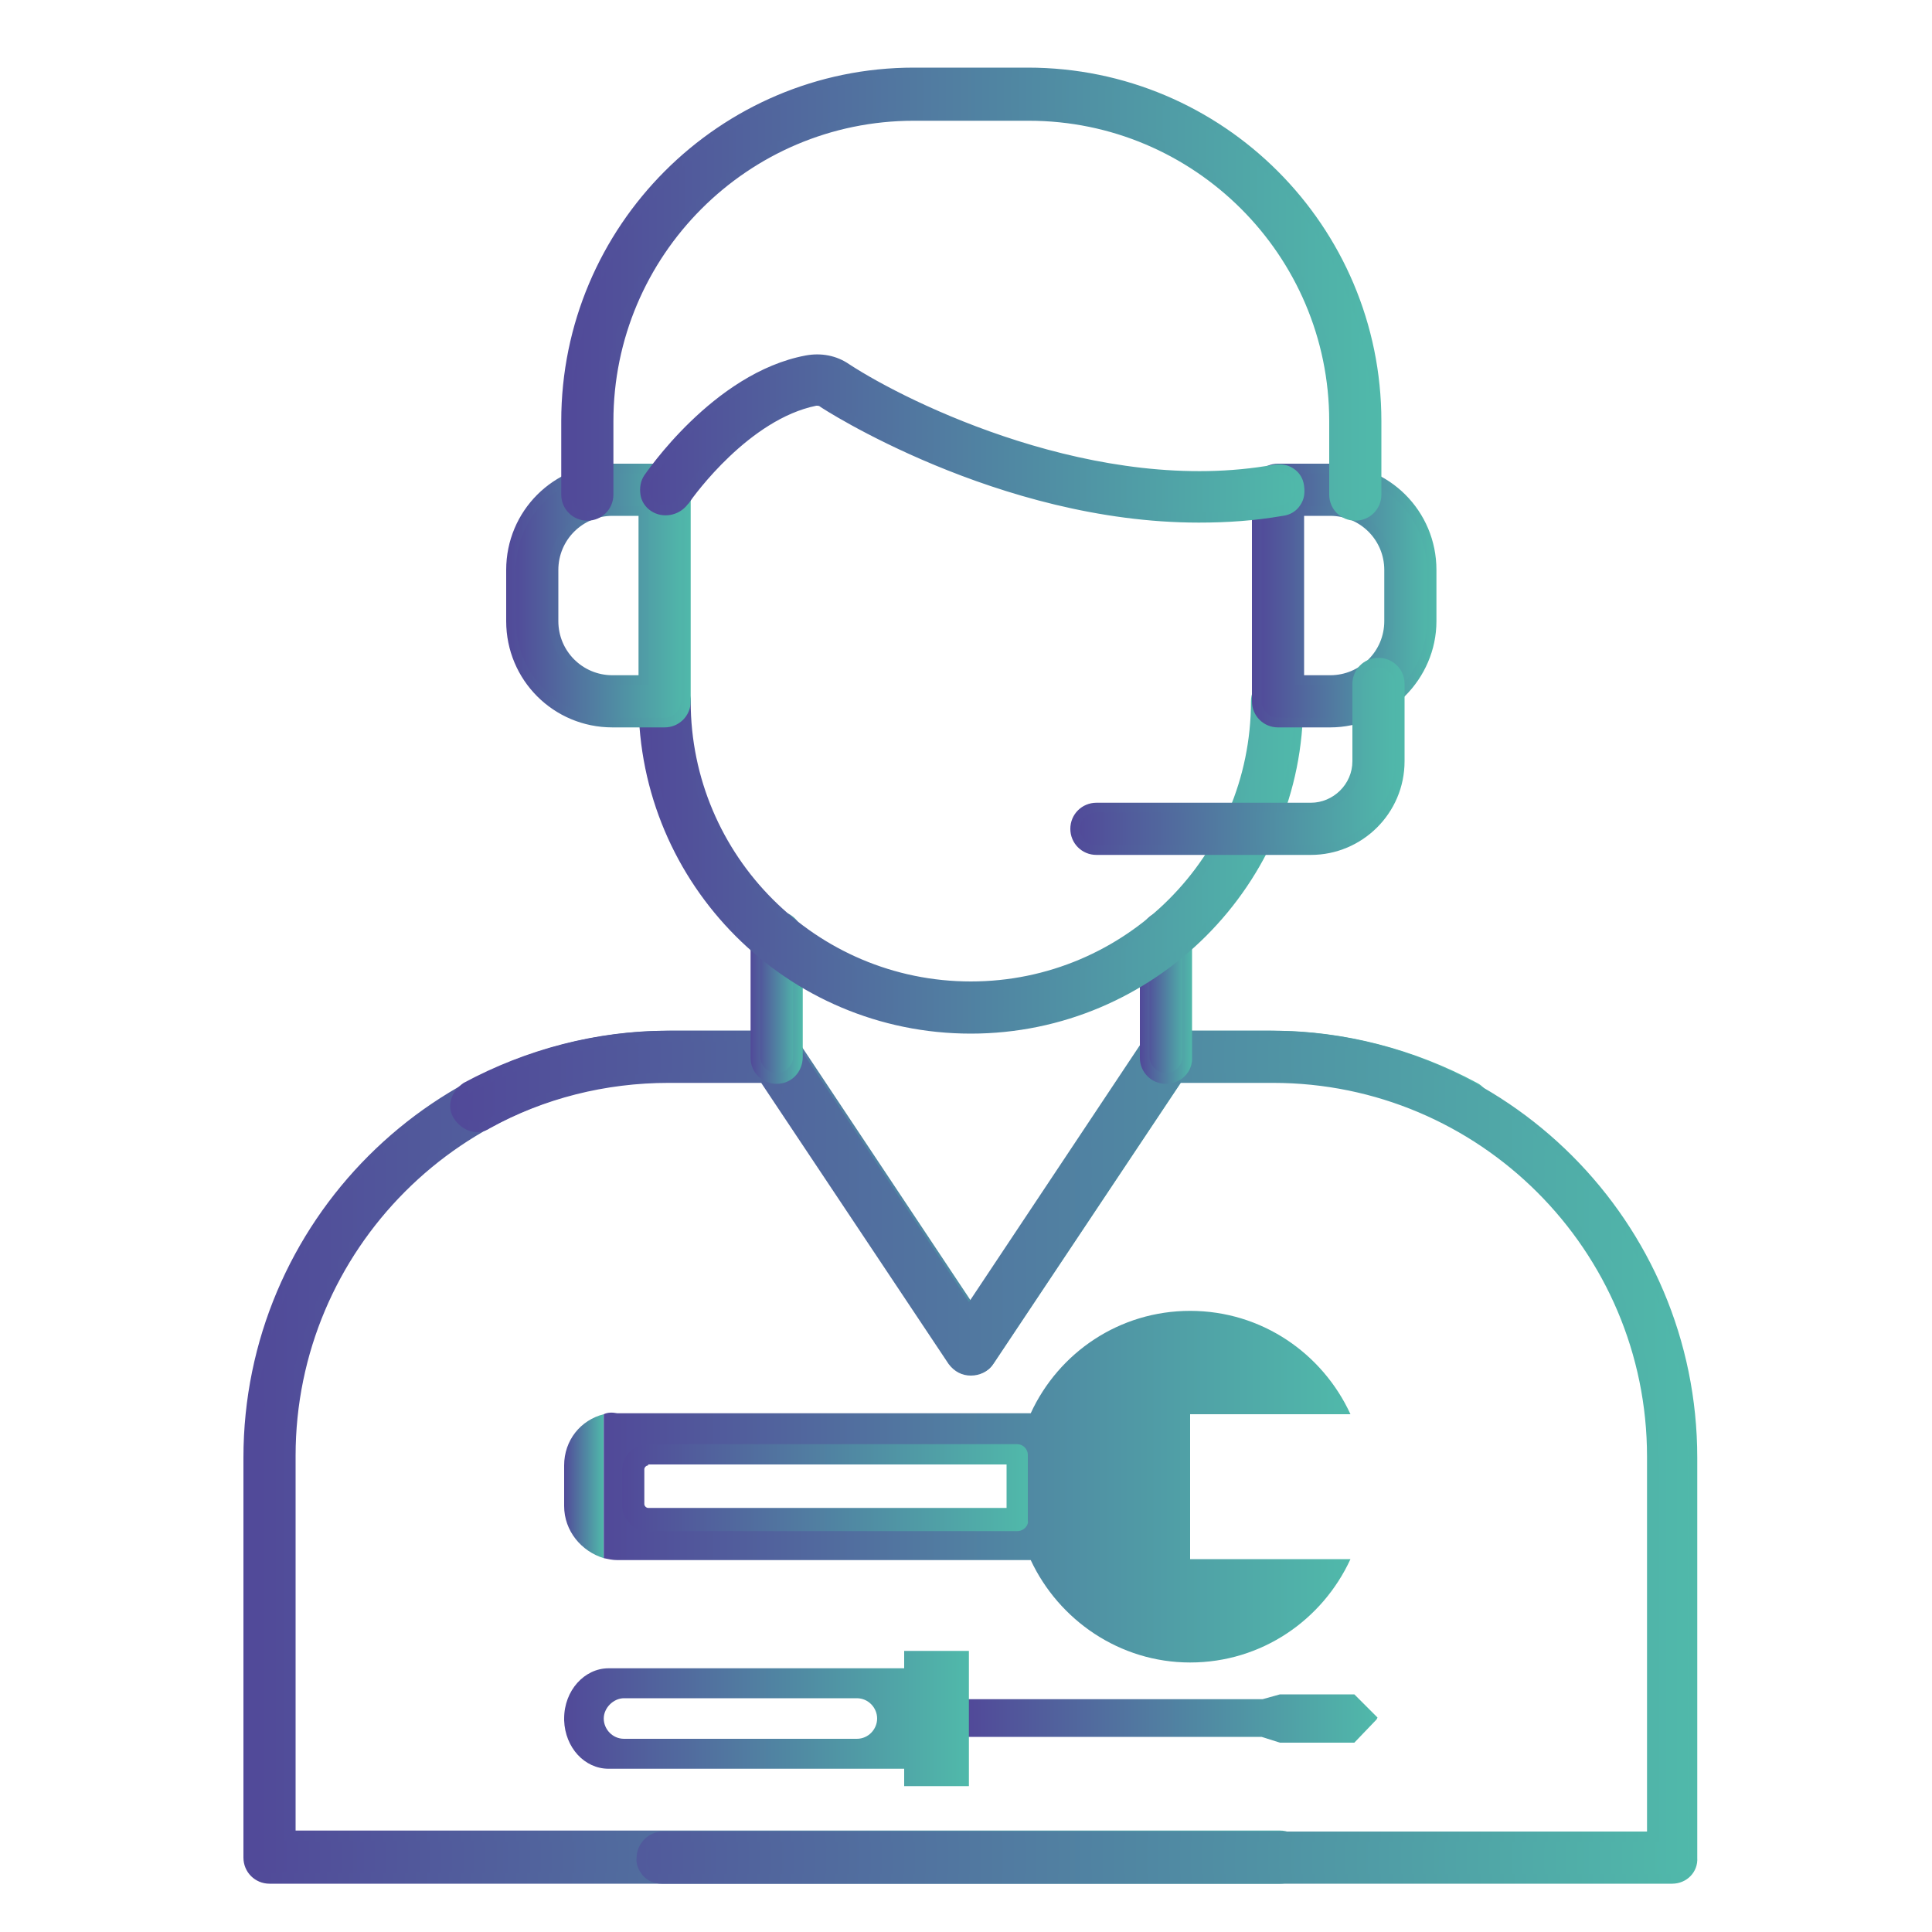 <?xml version="1.0" encoding="utf-8"?>
<!-- Generator: Adobe Illustrator 28.0.0, SVG Export Plug-In . SVG Version: 6.00 Build 0)  -->
<svg version="1.1" id="Layer_1" xmlns="http://www.w3.org/2000/svg" xmlns:xlink="http://www.w3.org/1999/xlink" x="0px" y="0px"
	 viewBox="0 0 200 200" style="enable-background:new 0 0 200 200;" xml:space="preserve">
<style type="text/css">
	.st0{fill:url(#SVGID_1_);}
	.st1{fill:url(#SVGID_00000116205091338412766550000004767382305983267494_);}
	.st2{fill:url(#SVGID_00000170239267833014093210000001924504138521150338_);}
	.st3{fill:url(#SVGID_00000028301002790099789250000012248621072791451037_);}
	.st4{fill:url(#SVGID_00000069389042795140067840000014919087929746238357_);}
	.st5{fill:url(#SVGID_00000155824768666955203000000009974897506201607586_);}
	.st6{fill:url(#SVGID_00000172427803640657530670000009119067913113088701_);}
	.st7{fill:url(#SVGID_00000018923001448058967040000000714322986669967775_);}
	.st8{fill:url(#SVGID_00000011017634914931949980000017114006756180328337_);}
	.st9{fill:url(#SVGID_00000037692172744835882890000011137133426222344592_);}
	.st10{fill:url(#SVGID_00000020397455617297119360000010826079392778158984_);}
	.st11{fill:url(#SVGID_00000003105612133417506560000009650189172690699965_);}
	.st12{fill:url(#SVGID_00000122695280841829437250000011932319903345074081_);}
	.st13{fill:url(#SVGID_00000011724653531434844400000014750419158812977828_);}
	.st14{fill:url(#SVGID_00000119818283660142544660000012474030115515506057_);}
	.st15{fill:url(#SVGID_00000134216727076914397210000017080605028326020519_);}
	.st16{fill:url(#SVGID_00000078010530253459162380000015173996045489735554_);}
	.st17{fill:url(#SVGID_00000093178333957898856320000003498278929338047922_);}
	.st18{fill:url(#SVGID_00000127724813838165955350000009470125980225221808_);}
	.st19{fill:url(#SVGID_00000111898371532615913650000003094853785287818117_);}
	.st20{fill:url(#SVGID_00000039842452282637343970000003031991098010987916_);}
	.st21{fill:url(#SVGID_00000080929569128565786070000003441262334403598779_);}
	.st22{fill:url(#SVGID_00000108280261482845485280000006833064865937995150_);}
	.st23{fill:url(#SVGID_00000081613258572344723250000010538574124536677513_);}
	.st24{fill:url(#SVGID_00000096778607684533792680000017611484975082822821_);}
	.st25{fill:url(#SVGID_00000014611668557974154950000015975857252505476794_);}
	.st26{fill:url(#SVGID_00000146464630028027654590000006851278113005430949_);}
	.st27{fill:url(#SVGID_00000165213033848595349310000013310336228033066427_);}
	.st28{fill:url(#SVGID_00000014632709562411304260000016118802911698227643_);}
	.st29{fill:url(#SVGID_00000000219029641350603780000008700964773773580172_);}
	.st30{fill:url(#SVGID_00000001647855125634802750000013989548042881577122_);}
	.st31{fill:url(#SVGID_00000135656986942067527130000011950403922367004063_);}
	.st32{fill:url(#SVGID_00000083789537349063157690000001144315542242723207_);}
	.st33{fill-rule:evenodd;clip-rule:evenodd;fill:url(#_486562184_00000055689250872519760910000012370889456627620270_);}
	.st34{fill:url(#SVGID_00000090280516626403903570000005099669491201051057_);}
	.st35{fill-rule:evenodd;clip-rule:evenodd;fill:url(#_486561920_00000095338730489834202810000008126521656350070194_);}
	.st36{fill:url(#SVGID_00000023996672914437243970000007027882732362915991_);}
	.st37{fill-rule:evenodd;clip-rule:evenodd;fill:url(#_486561704_00000005963596636244109550000010948225912502809254_);}
	.st38{fill:url(#SVGID_00000102534267663276326340000001295451763706766516_);}
	.st39{fill-rule:evenodd;clip-rule:evenodd;fill:url(#_486561512_00000005961674930453198680000017656927057029814698_);}
	.st40{fill:url(#SVGID_00000089560494786638879550000005077126567306740911_);}
	.st41{fill-rule:evenodd;clip-rule:evenodd;fill:url(#_486561296_00000121279583767501293130000013487005095760760982_);}
	.st42{fill:url(#SVGID_00000075842026738291519680000009901042458310971278_);}
	.st43{fill-rule:evenodd;clip-rule:evenodd;fill:url(#_486561080_00000000208556364114524460000010727712973971151774_);}
	.st44{fill:url(#SVGID_00000035507127143986168610000007405383040798759600_);}
	.st45{fill-rule:evenodd;clip-rule:evenodd;fill:url(#_486560864_00000009577868519496197440000008006308136034012317_);}
	.st46{fill:url(#SVGID_00000098938749820958535580000013945975185711166875_);}
	.st47{fill-rule:evenodd;clip-rule:evenodd;fill:url(#_486043040_00000012467295893365482810000003996445745401830811_);}
	.st48{fill:url(#SVGID_00000164478437439775548280000018158507157277882036_);}
	.st49{fill-rule:evenodd;clip-rule:evenodd;fill:url(#_486041696_00000015337559623966647040000015377936274978409147_);}
	.st50{fill:url(#SVGID_00000153702139316310428460000014098721224184667058_);}
	.st51{fill-rule:evenodd;clip-rule:evenodd;fill:url(#_486037760_00000109026233827846255580000004964070549622587831_);}
	.st52{fill:url(#SVGID_00000029759613235650744530000012678221980168510889_);}
	.st53{fill-rule:evenodd;clip-rule:evenodd;fill:url(#_486038408_00000000204090933633962350000014189964355827421833_);}
	.st54{fill:url(#SVGID_00000120550538429626482910000014516377255824398978_);}
	.st55{fill-rule:evenodd;clip-rule:evenodd;fill:url(#_486038888_00000075862324429231007700000008664401499783771573_);}
	.st56{fill:url(#SVGID_00000024003441114969814870000003540440380904612513_);}
	.st57{fill-rule:evenodd;clip-rule:evenodd;fill:url(#_486037520_00000112633794377967403760000004873760064721419179_);}
	.st58{fill:url(#SVGID_00000021840494755619689070000003552600985253861544_);}
	.st59{fill:url(#SVGID_00000165944739718732571350000001143125790360961693_);}
	.st60{fill:url(#SVGID_00000119811706818065760480000016927806267772838581_);}
	.st61{fill:url(#SVGID_00000098199203666019042360000011995888950180141491_);}
	.st62{fill:url(#SVGID_00000131340854669672604260000001670661317090000012_);}
	.st63{fill:url(#SVGID_00000114789716873724652290000016349802329240908965_);}
	.st64{fill:url(#SVGID_00000176730552369193206410000014076742417811827622_);}
	.st65{fill:url(#SVGID_00000139993447914025575970000012355368243540094631_);}
	.st66{fill:url(#SVGID_00000151528071286001104390000017197529854585566111_);}
	.st67{fill:url(#SVGID_00000062193444459890268260000007117099964045721479_);}
	.st68{fill:url(#SVGID_00000082358910921641580340000008493644665394170788_);}
	.st69{fill:url(#SVGID_00000021801048141825150070000015128960192117284761_);}
	.st70{fill:url(#SVGID_00000005239518684395940930000011149887332302012841_);}
	.st71{fill:url(#SVGID_00000132794552474132030210000012220658348517413538_);}
	.st72{fill:url(#SVGID_00000085950098859087934650000003808614492673389473_);}
	.st73{fill:url(#SVGID_00000158016900069990486470000014348639680623471507_);}
	.st74{fill:url(#SVGID_00000155106511676630401540000000314925341766598069_);}
	.st75{fill:url(#SVGID_00000010308763163394912230000016620796697797017526_);}
	.st76{fill:url(#SVGID_00000012463608086830867950000013881458241319143849_);}
	.st77{fill:url(#SVGID_00000042715921719246862310000013344003092711197604_);}
	.st78{fill:url(#SVGID_00000118357025585289885630000014988961511742829246_);}
	.st79{fill:url(#SVGID_00000016766141362666334840000007056182469959475592_);}
	.st80{fill:url(#SVGID_00000065762971694452077010000006907975795162604970_);}
	.st81{fill:url(#SVGID_00000122687905538484753550000012428452952653098644_);}
	.st82{fill:url(#SVGID_00000161622896385156630670000017378892813725193866_);}
	.st83{fill:url(#SVGID_00000138554600072727134480000015916699703165493133_);}
	.st84{fill:url(#SVGID_00000035495940131631821890000003208066924913829770_);}
	.st85{fill:url(#SVGID_00000183212511041526381700000002076832428636722833_);}
	.st86{fill:url(#SVGID_00000005230507278807121880000000766213295450657443_);}
	.st87{fill:url(#SVGID_00000110440391694652253180000009114659982189410193_);}
	.st88{fill:url(#SVGID_00000142166220732834872550000015621252843757205420_);}
	.st89{fill:url(#SVGID_00000139997716749489374280000013115479640399346108_);}
	.st90{fill:url(#SVGID_00000173843111951687073230000006846584550262002858_);}
	.st91{fill:url(#SVGID_00000019638017478784154530000007251943095080461464_);}
	.st92{fill:url(#SVGID_00000044884913580070045500000007302416778025160886_);}
	.st93{fill:url(#SVGID_00000049918501314024358830000010897569973318837658_);}
	.st94{fill:url(#SVGID_00000078737129756958148500000012264204102841464725_);}
	.st95{fill:url(#SVGID_00000073693490339881426040000010740042844306808740_);}
	.st96{fill:url(#SVGID_00000018956528380596952840000017843120972432538795_);}
	.st97{fill:url(#SVGID_00000129917861739208359560000014382955577233424522_);}
	.st98{fill:url(#SVGID_00000114764416120710123300000012948983547872440238_);}
	.st99{fill:url(#SVGID_00000137117600077274263280000013228623628201278121_);}
	.st100{fill:url(#SVGID_00000036967036441581611800000002553880977167734168_);}
	.st101{fill:url(#SVGID_00000060748871992611096940000013054179322471509642_);}
	.st102{fill:url(#SVGID_00000132058304839920363570000011768370219939680649_);}
	.st103{fill:url(#SVGID_00000110472042612804107790000008745675552888809663_);}
	.st104{fill:url(#SVGID_00000147182205086586569450000004989871168251454390_);}
	.st105{fill:url(#SVGID_00000000926761842772883340000015380665751361887415_);}
	.st106{fill:url(#SVGID_00000173151461216457429670000001569427376086375587_);}
	.st107{fill:url(#SVGID_00000031167238102225857440000009822419153257867701_);}
	.st108{fill:url(#SVGID_00000028316801751160827550000015487528328176383118_);}
	.st109{fill:url(#SVGID_00000162335673959735911600000000645849578815371703_);}
	.st110{fill:url(#SVGID_00000176018014937452413940000009286478302728868781_);}
	.st111{fill:url(#SVGID_00000161600257124598761270000002289414019932520380_);}
	.st112{fill:url(#SVGID_00000006671752760249097170000016067375825335677628_);}
	.st113{fill:url(#SVGID_00000010274249142768821270000008407049570039499170_);}
	.st114{fill:url(#SVGID_00000031196377604248189250000005385796752897389755_);}
	.st115{fill:url(#SVGID_00000113330099079834655960000003875852937806960049_);}
	.st116{fill:url(#SVGID_00000062895236835439406010000010573048086376348076_);}
	.st117{fill:url(#SVGID_00000062873449082020846750000012812084529603733378_);}
	.st118{fill:url(#SVGID_00000066492283073171875280000003852949605354120097_);}
	.st119{fill:url(#SVGID_00000003066220208135732420000017156022063243211658_);}
	.st120{fill:url(#SVGID_00000102542573068765359300000015425573454492433840_);}
	.st121{fill:url(#SVGID_00000177442852548867272460000016376594820784696503_);}
	.st122{fill:url(#SVGID_00000102504921565333230000000010145612213149700771_);}
	.st123{fill:url(#SVGID_00000119098455144635699920000003759711032078003106_);}
	.st124{fill:url(#SVGID_00000008850160507323510170000013312778332268740518_);}
	.st125{fill:url(#SVGID_00000019676698858084578490000005844252537091392444_);}
	.st126{fill:url(#SVGID_00000128471956323204608120000004604607598768856466_);}
	.st127{fill:url(#SVGID_00000180353108702592956830000002542125566259052972_);}
	.st128{fill:url(#SVGID_00000177458758585174587390000013228066548263966342_);}
	.st129{fill:url(#SVGID_00000103235083913521447590000005685223745882575250_);}
	.st130{fill:url(#SVGID_00000162324375745024926310000014381598451172605089_);}
	.st131{fill:url(#SVGID_00000114061993188614104270000016401749182917321107_);}
	.st132{fill:url(#SVGID_00000168838034666861588630000002453674324765867653_);}
	.st133{fill:url(#SVGID_00000129205724403679548690000000460767779138688935_);}
	.st134{fill:url(#SVGID_00000106115284000261770240000004177046397549263002_);}
	.st135{fill:url(#SVGID_00000057863761690719340050000006880452179428609433_);}
	.st136{fill-rule:evenodd;clip-rule:evenodd;fill:url(#_486562184_00000181077658731899878930000003144643653884026302_);}
	.st137{fill:url(#SVGID_00000132786905380745292290000001764294695213629839_);}
	.st138{fill-rule:evenodd;clip-rule:evenodd;fill:url(#_486562184_00000166634258814548939240000018261995306385225905_);}
	.st139{fill:url(#SVGID_00000053516301280807622170000017045035917330034843_);}
	.st140{fill-rule:evenodd;clip-rule:evenodd;fill:url(#_486561920_00000013185434821401750680000002735540676741000334_);}
	.st141{fill:url(#SVGID_00000101068954846077216690000000978950439789590704_);}
	.st142{fill-rule:evenodd;clip-rule:evenodd;fill:url(#_486561704_00000121254034236036735330000013494783766512634240_);}
	.st143{fill:url(#SVGID_00000127034419845772172500000011318260351539227023_);}
	.st144{fill-rule:evenodd;clip-rule:evenodd;fill:url(#_486561512_00000152254402764651596450000009873822380615024031_);}
	.st145{fill:url(#SVGID_00000060001323015172558320000008907788682379162531_);}
	.st146{fill-rule:evenodd;clip-rule:evenodd;fill:url(#_486561296_00000172433185087060077830000003622328200068952456_);}
	.st147{fill:url(#SVGID_00000137815276983161974290000014036624493520159364_);}
	.st148{fill-rule:evenodd;clip-rule:evenodd;fill:url(#_486561080_00000011751824245835446310000012237746843689321612_);}
	.st149{fill:url(#SVGID_00000165198135845868190890000001862226620977449141_);}
	.st150{fill-rule:evenodd;clip-rule:evenodd;fill:url(#_486560864_00000093873171041358798210000003659108146500591760_);}
	.st151{fill:url(#SVGID_00000031906468016689177870000011481069849572111265_);}
	.st152{fill-rule:evenodd;clip-rule:evenodd;fill:url(#_486043040_00000013185372345851338330000003403361680849861536_);}
	.st153{fill:url(#SVGID_00000147206642585579350640000012513113796600930988_);}
	.st154{fill-rule:evenodd;clip-rule:evenodd;fill:url(#_486041696_00000098913135052041348550000008199602288006004611_);}
	.st155{fill:url(#SVGID_00000058589547335836953540000005072610024279034796_);}
	.st156{fill:url(#SVGID_00000102514196345987446810000002737968836328165784_);}
	.st157{fill:url(#SVGID_00000091017730280184257620000009153255430838232729_);}
	.st158{fill:url(#SVGID_00000100382623678254898810000011641679898799113378_);}
	.st159{fill:url(#SVGID_00000044161116455536790720000001189331649785949586_);}
	.st160{fill:url(#SVGID_00000154409071258110820870000007697987952702317447_);}
</style>
<g id="_486039440_00000103241415678497073470000010985677326049283478_">
	<g>
		
			<linearGradient id="_486562184_00000137846975664024299520000008913949724735920015_" gradientUnits="userSpaceOnUse" x1="25.681" y1="150.843" x2="153.746" y2="150.843">
			<stop  offset="0" style="stop-color:#514999"/>
			<stop  offset="1" style="stop-color:#50B9AA"/>
		</linearGradient>
		
			<path id="_486562184_00000038396636520517487990000010760504538218427066_" style="fill-rule:evenodd;clip-rule:evenodd;fill:url(#_486562184_00000137846975664024299520000008913949724735920015_);" d="
			M132.5,194.5H27.9c-1.2,0-2.2-1-2.2-2.2v-41.5c0-24,19.6-43.7,43.7-43.7h11c0.7,0,1.4,0.4,1.8,1l18.3,27.5l18.3-27.5
			c0.4-0.6,1.1-1,1.8-1h11c7.3,0,14.4,1.8,20.8,5.3c1.1,0.6,1.5,1.9,0.9,3c-0.6,1.1-1.9,1.5-3,0.9c-5.7-3.1-12.2-4.8-18.7-4.8h-9.9
			l-19.6,29.3c-0.4,0.6-1.1,1-1.8,1c-0.7,0-1.4-0.4-1.8-1l-19.6-29.3h-9.9c-21.6,0-39.2,17.6-39.2,39.2v39.3h102.4
			c1.2,0,2.2,1,2.2,2.2C134.7,193.6,133.7,194.5,132.5,194.5L132.5,194.5z"/>
		<linearGradient id="SVGID_1_" gradientUnits="userSpaceOnUse" x1="25.172" y1="150.843" x2="154.255" y2="150.843">
			<stop  offset="0" style="stop-color:#514999"/>
			<stop  offset="1" style="stop-color:#50B9AA"/>
		</linearGradient>
		<path class="st0" d="M132.5,195H27.9c-1.5,0-2.7-1.2-2.7-2.7v-41.4c0-24.4,19.8-44.2,44.2-44.2h11c0.9,0,1.8,0.5,2.3,1.2
			l17.9,26.9l17.9-26.9c0.5-0.8,1.3-1.2,2.3-1.2h11c7.3,0,14.6,1.9,21.1,5.4c0.6,0.3,1.1,0.9,1.3,1.6c0.2,0.7,0.1,1.4-0.3,2
			c-0.3,0.6-0.9,1.1-1.6,1.3c-0.7,0.2-1.4,0.1-2-0.3c-5.6-3.1-12-4.7-18.4-4.7h-9.6l-19.4,29.1c-0.5,0.8-1.3,1.2-2.3,1.2
			c-0.9,0-1.8-0.5-2.3-1.2l-19.4-29.1h-9.6c-21.4,0-38.7,17.4-38.7,38.7v38.8h101.9c1.5,0,2.7,1.2,2.7,2.7c0.1,0.6-0.1,1.3-0.6,1.8
			C134,194.7,133.3,195,132.5,195z M69.3,107.7c-23.8,0-43.1,19.4-43.1,43.1v41.4c0,0.9,0.8,1.7,1.7,1.7h104.6
			c0.5,0,0.9-0.2,1.2-0.5c0.2-0.2,0.4-0.5,0.3-1c0-1-0.8-1.8-1.7-1.8H29.4v-39.8c0-21.9,17.8-39.8,39.8-39.8h10.2l19.7,29.5
			c0.3,0.5,0.9,0.8,1.4,0.8c0.6,0,1.1-0.3,1.4-0.8l19.7-29.5h10.2c6.7,0,13.2,1.7,18.9,4.8c0.4,0.2,0.8,0.3,1.3,0.2
			c0.4-0.1,0.8-0.4,1-0.8c0.2-0.4,0.3-0.8,0.2-1.3c-0.1-0.4-0.4-0.8-0.8-1c-6.3-3.5-13.5-5.3-20.6-5.3h-11c-0.6,0-1.1,0.3-1.4,0.8
			l-18.8,28.1l-18.8-28.1c-0.3-0.5-0.9-0.8-1.4-0.8H69.3z"/>
	</g>
	<g>
		
			<linearGradient id="_486562184_00000127728911090327969300000006923636040217223316_" gradientUnits="userSpaceOnUse" x1="47.251" y1="150.843" x2="175.316" y2="150.843">
			<stop  offset="0" style="stop-color:#514999"/>
			<stop  offset="1" style="stop-color:#50B9AA"/>
		</linearGradient>
		
			<path id="_486562184_00000040536943537599922780000011975317395669930668_" style="fill-rule:evenodd;clip-rule:evenodd;fill:url(#_486562184_00000127728911090327969300000006923636040217223316_);" d="
			M68.5,194.5h104.6c1.2,0,2.2-1,2.2-2.2v-41.5c0-24-19.6-43.7-43.7-43.7h-11c-0.7,0-1.4,0.4-1.8,1l-18.3,27.5l-18.3-27.5
			c-0.4-0.6-1.1-1-1.8-1h-11c-7.3,0-14.4,1.8-20.8,5.3c-1.1,0.6-1.5,1.9-0.9,3c0.6,1.1,1.9,1.5,3,0.9c5.7-3.1,12.2-4.8,18.7-4.8h9.9
			l19.6,29.3c0.4,0.6,1.1,1,1.8,1c0.7,0,1.4-0.4,1.8-1l19.6-29.3h9.9c21.6,0,39.2,17.6,39.2,39.2v39.3H68.7c-1.2,0-2.2,1-2.2,2.2
			C66.3,193.6,67.3,194.5,68.5,194.5L68.5,194.5z"/>
		
			<linearGradient id="SVGID_00000056429987322443128500000005110516739297160094_" gradientUnits="userSpaceOnUse" x1="46.741" y1="150.843" x2="175.825" y2="150.843">
			<stop  offset="0" style="stop-color:#514999"/>
			<stop  offset="1" style="stop-color:#50B9AA"/>
		</linearGradient>
		<path style="fill:url(#SVGID_00000056429987322443128500000005110516739297160094_);" d="M173.1,195H68.5c-0.8,0-1.5-0.3-2-0.9
			c-0.4-0.5-0.7-1.2-0.6-1.8c0-1.4,1.2-2.7,2.7-2.7h101.9v-38.8c0-21.4-17.4-38.7-38.7-38.7h-9.6l-19.4,29.1
			c-0.5,0.8-1.4,1.2-2.3,1.2c-0.9,0-1.7-0.4-2.3-1.2l-19.4-29.1h-9.6c-6.5,0-12.9,1.6-18.5,4.7c-0.6,0.4-1.3,0.5-2,0.3
			c-0.7-0.2-1.3-0.7-1.7-1.3c-0.4-0.6-0.5-1.3-0.3-2c0.2-0.7,0.7-1.3,1.3-1.7c6.5-3.5,13.8-5.4,21.1-5.4h11c0.9,0,1.7,0.4,2.3,1.2
			l17.9,26.9l17.9-26.9c0.5-0.8,1.4-1.2,2.3-1.2h11c24.4,0,44.2,19.8,44.2,44.2v41.4C175.8,193.8,174.6,195,173.1,195z M68.7,190.7
			c-0.9,0-1.7,0.8-1.7,1.7c-0.1,0.6,0.1,0.9,0.3,1.1c0.3,0.3,0.7,0.5,1.2,0.5h104.6c0.9,0,1.7-0.8,1.7-1.7v-41.4
			c0-23.8-19.4-43.1-43.1-43.1h-11c-0.6,0-1.1,0.3-1.4,0.8l-18.8,28.1l-18.8-28.1c-0.3-0.5-0.8-0.8-1.4-0.8h-11
			c-7.1,0-14.3,1.8-20.6,5.3c-0.4,0.2-0.7,0.6-0.8,1c-0.1,0.4-0.1,0.9,0.2,1.2c0.2,0.4,0.6,0.7,1,0.8c0.4,0.1,0.9,0.1,1.2-0.2
			c5.8-3.2,12.3-4.8,19-4.8h10.2l19.7,29.5c0.3,0.5,0.8,0.8,1.4,0.8c0.6,0,1.1-0.3,1.4-0.8l19.7-29.5h10.2
			c21.9,0,39.8,17.8,39.8,39.8v39.8H68.7z"/>
	</g>
	<g>
		
			<linearGradient id="_486561920_00000150808191800705772500000006608968168886616509_" gradientUnits="userSpaceOnUse" x1="78.152" y1="103.242" x2="82.56" y2="103.242">
			<stop  offset="0" style="stop-color:#514999"/>
			<stop  offset="1" style="stop-color:#50B9AA"/>
		</linearGradient>
		
			<path id="_486561920_00000013169160779385894390000005476894061867356313_" style="fill-rule:evenodd;clip-rule:evenodd;fill:url(#_486561920_00000150808191800705772500000006608968168886616509_);" d="
			M80.4,111.7c-1.2,0-2.2-1-2.2-2.2V97c0-1.2,1-2.2,2.2-2.2c1.2,0,2.2,1,2.2,2.2v12.4C82.6,110.7,81.6,111.7,80.4,111.7L80.4,111.7z
			"/>
		
			<linearGradient id="SVGID_00000073722556700440232720000006750008392342102710_" gradientUnits="userSpaceOnUse" x1="77.643" y1="103.242" x2="83.068" y2="103.242">
			<stop  offset="0" style="stop-color:#514999"/>
			<stop  offset="1" style="stop-color:#50B9AA"/>
		</linearGradient>
		<path style="fill:url(#SVGID_00000073722556700440232720000006750008392342102710_);" d="M80.4,112.2c-1.5,0-2.7-1.2-2.7-2.7V97
			c0-1.5,1.2-2.7,2.7-2.7s2.7,1.2,2.7,2.7v12.4C83.1,111,81.9,112.2,80.4,112.2z M80.4,95.3c-0.9,0-1.7,0.8-1.7,1.7v12.4
			c0,0.9,0.8,1.7,1.7,1.7c0.9,0,1.7-0.8,1.7-1.7V97C82,96.1,81.3,95.3,80.4,95.3z"/>
	</g>
	<g>
		
			<linearGradient id="_486561704_00000085967887126495041050000006848952118704826269_" gradientUnits="userSpaceOnUse" x1="118.536" y1="103.242" x2="122.944" y2="103.242">
			<stop  offset="0" style="stop-color:#514999"/>
			<stop  offset="1" style="stop-color:#50B9AA"/>
		</linearGradient>
		
			<path id="_486561704_00000130625765583706074700000005734274119740504745_" style="fill-rule:evenodd;clip-rule:evenodd;fill:url(#_486561704_00000085967887126495041050000006848952118704826269_);" d="
			M120.7,111.7c-1.2,0-2.2-1-2.2-2.2V97c0-1.2,1-2.2,2.2-2.2s2.2,1,2.2,2.2v12.4C122.9,110.7,121.9,111.7,120.7,111.7L120.7,111.7z"
			/>
		
			<linearGradient id="SVGID_00000109002401929617684710000014626930740426545795_" gradientUnits="userSpaceOnUse" x1="118.027" y1="103.242" x2="123.452" y2="103.242">
			<stop  offset="0" style="stop-color:#514999"/>
			<stop  offset="1" style="stop-color:#50B9AA"/>
		</linearGradient>
		<path style="fill:url(#SVGID_00000109002401929617684710000014626930740426545795_);" d="M120.7,112.2c-1.5,0-2.7-1.2-2.7-2.7V97
			c0-1.5,1.2-2.7,2.7-2.7s2.7,1.2,2.7,2.7v12.4C123.5,111,122.2,112.2,120.7,112.2z M120.7,95.3c-0.9,0-1.7,0.8-1.7,1.7v12.4
			c0,0.9,0.8,1.7,1.7,1.7c0.9,0,1.7-0.8,1.7-1.7V97C122.4,96.1,121.7,95.3,120.7,95.3z"/>
	</g>
	<g>
		
			<linearGradient id="_486561512_00000093161092900127550800000009070229490263191428_" gradientUnits="userSpaceOnUse" x1="66.634" y1="88.418" x2="134.462" y2="88.418">
			<stop  offset="0" style="stop-color:#514999"/>
			<stop  offset="1" style="stop-color:#50B9AA"/>
		</linearGradient>
		
			<path id="_486561512_00000152237835230197533370000010726348394571044283_" style="fill-rule:evenodd;clip-rule:evenodd;fill:url(#_486561512_00000093161092900127550800000009070229490263191428_);" d="
			M100.5,106.5c-18.7,0-33.9-15.2-33.9-33.9c0-1.2,1-2.2,2.2-2.2c1.2,0,2.2,1,2.2,2.2c0,16.3,13.2,29.5,29.5,29.5
			s29.5-13.2,29.5-29.5c0-1.2,1-2.2,2.2-2.2c1.2,0,2.2,1,2.2,2.2C134.5,91.3,119.2,106.5,100.5,106.5L100.5,106.5z"/>
		
			<linearGradient id="SVGID_00000016038063845334836630000014312209116039894943_" gradientUnits="userSpaceOnUse" x1="66.124" y1="88.419" x2="134.971" y2="88.419">
			<stop  offset="0" style="stop-color:#514999"/>
			<stop  offset="1" style="stop-color:#50B9AA"/>
		</linearGradient>
		<path style="fill:url(#SVGID_00000016038063845334836630000014312209116039894943_);" d="M100.5,107c-19,0-34.4-15.4-34.4-34.4
			c0-1.5,1.2-2.7,2.7-2.7c1.5,0,2.7,1.2,2.7,2.7c0,16,13,29,29,29c16,0,29-13,29-29c0-1.5,1.2-2.7,2.7-2.7c1.5,0,2.7,1.2,2.7,2.7
			C135,91.5,119.5,107,100.5,107z M68.8,70.9c-0.9,0-1.7,0.8-1.7,1.7c0,18.4,15,33.4,33.4,33.4S134,91,134,72.6
			c0-0.9-0.8-1.7-1.7-1.7s-1.7,0.8-1.7,1.7c0,16.5-13.5,30-30,30s-30-13.5-30-30C70.5,71.6,69.8,70.9,68.8,70.9z"/>
	</g>
	<g>
		
			<linearGradient id="_486561296_00000023241197488486930860000014753981944373040786_" gradientUnits="userSpaceOnUse" x1="130.054" y1="61.614" x2="148.184" y2="61.614">
			<stop  offset="0" style="stop-color:#514999"/>
			<stop  offset="1" style="stop-color:#50B9AA"/>
		</linearGradient>
		
			<path id="_486561296_00000147208863434413485160000000019784988727037844_" style="fill-rule:evenodd;clip-rule:evenodd;fill:url(#_486561296_00000023241197488486930860000014753981944373040786_);" d="
			M134.5,70.4h3.2c3.3,0,6.1-2.7,6.1-6.1V59c0-3.3-2.7-6.1-6.1-6.1h-3.2V70.4L134.5,70.4z M137.7,74.8h-5.4c-1.2,0-2.2-1-2.2-2.2
			V50.7c0-1.2,1-2.2,2.2-2.2h5.4c5.8,0,10.5,4.7,10.5,10.5v5.3C148.2,70.1,143.4,74.8,137.7,74.8L137.7,74.8z"/>
		
			<linearGradient id="SVGID_00000053545307703017076560000000370628647225452423_" gradientUnits="userSpaceOnUse" x1="129.544" y1="61.614" x2="148.693" y2="61.614">
			<stop  offset="0" style="stop-color:#514999"/>
			<stop  offset="1" style="stop-color:#50B9AA"/>
		</linearGradient>
		<path style="fill:url(#SVGID_00000053545307703017076560000000370628647225452423_);" d="M137.7,75.3h-5.4c-1.5,0-2.7-1.2-2.7-2.7
			V50.7c0-1.5,1.2-2.7,2.7-2.7h5.4c6.1,0,11,4.9,11,11v5.3C148.7,70.3,143.7,75.3,137.7,75.3z M132.3,49c-0.9,0-1.7,0.8-1.7,1.7
			v21.9c0,0.9,0.8,1.7,1.7,1.7h5.4c5.5,0,10-4.5,10-10V59c0-5.5-4.5-10-10-10H132.3z M137.7,70.9H134V52.4h3.7c3.7,0,6.6,3,6.6,6.6
			v5.3C144.3,67.9,141.3,70.9,137.7,70.9z M135,69.9h2.7c3.1,0,5.6-2.5,5.6-5.6V59c0-3.1-2.5-5.6-5.6-5.6H135V69.9z"/>
	</g>
	<g>
		
			<linearGradient id="_486561080_00000054245839202255353030000004660687399251003526_" gradientUnits="userSpaceOnUse" x1="52.912" y1="61.614" x2="71.042" y2="61.614">
			<stop  offset="0" style="stop-color:#514999"/>
			<stop  offset="1" style="stop-color:#50B9AA"/>
		</linearGradient>
		
			<path id="_486561080_00000028311426362855237720000010866634937515299259_" style="fill-rule:evenodd;clip-rule:evenodd;fill:url(#_486561080_00000054245839202255353030000004660687399251003526_);" d="
			M63.4,52.9c-3.3,0-6.1,2.7-6.1,6.1v5.3c0,3.3,2.7,6.1,6.1,6.1h3.2V52.9H63.4L63.4,52.9z M68.8,74.8h-5.4
			c-5.8,0-10.5-4.7-10.5-10.5V59c0-5.8,4.7-10.5,10.5-10.5h5.4c1.2,0,2.2,1,2.2,2.2v21.9C71,73.8,70,74.8,68.8,74.8L68.8,74.8z"/>
		
			<linearGradient id="SVGID_00000030451992914262883170000013969838234633026475_" gradientUnits="userSpaceOnUse" x1="52.402" y1="61.614" x2="71.552" y2="61.614">
			<stop  offset="0" style="stop-color:#514999"/>
			<stop  offset="1" style="stop-color:#50B9AA"/>
		</linearGradient>
		<path style="fill:url(#SVGID_00000030451992914262883170000013969838234633026475_);" d="M68.8,75.3h-5.4c-6.1,0-11-4.9-11-11V59
			c0-6.1,4.9-11,11-11h5.4c1.5,0,2.7,1.2,2.7,2.7v21.9C71.5,74.1,70.3,75.3,68.8,75.3z M63.4,49c-5.5,0-10,4.5-10,10v5.3
			c0,5.5,4.5,10,10,10h5.4c0.9,0,1.6-0.7,1.7-1.7l0-21.9c0-0.9-0.8-1.7-1.7-1.7H63.4z M67.1,70.9h-3.7c-3.7,0-6.6-3-6.6-6.6V59
			c0-3.7,3-6.6,6.6-6.6h3.7V70.9z M63.4,53.4c-3.1,0-5.6,2.5-5.6,5.6v5.3c0,3.1,2.5,5.6,5.6,5.6h2.7V53.4H63.4z"/>
	</g>
	<g>
		
			<linearGradient id="_486560864_00000155107655681523404650000016528012246289316507_" gradientUnits="userSpaceOnUse" x1="58.6" y1="30.437" x2="142.496" y2="30.437">
			<stop  offset="0" style="stop-color:#514999"/>
			<stop  offset="1" style="stop-color:#50B9AA"/>
		</linearGradient>
		
			<path id="_486560864_00000122689736276457392210000015480462975949055653_" style="fill-rule:evenodd;clip-rule:evenodd;fill:url(#_486560864_00000155107655681523404650000016528012246289316507_);" d="
			M140.3,53.4c-1.2,0-2.2-1-2.2-2.2v-7.6c0-17.4-14.2-31.6-31.6-31.6H94.6C77.2,11.9,63,26.1,63,43.6v7.6c0,1.2-1,2.2-2.2,2.2
			c-1.2,0-2.2-1-2.2-2.2v-7.6c0-19.9,16.2-36,36-36h11.8c19.9,0,36,16.1,36,36v7.6C142.5,52.4,141.5,53.4,140.3,53.4L140.3,53.4z"/>
		
			<linearGradient id="SVGID_00000106135168134528550400000016933146018290501047_" gradientUnits="userSpaceOnUse" x1="58.089" y1="30.438" x2="143.006" y2="30.438">
			<stop  offset="0" style="stop-color:#514999"/>
			<stop  offset="1" style="stop-color:#50B9AA"/>
		</linearGradient>
		<path style="fill:url(#SVGID_00000106135168134528550400000016933146018290501047_);" d="M140.3,53.9c-1.5,0-2.7-1.2-2.7-2.7v-7.6
			c0-17.2-14-31.1-31.1-31.1H94.6c-17.2,0-31.1,14-31.1,31.1v7.6c0,1.5-1.2,2.7-2.7,2.7c-1.5,0-2.7-1.2-2.7-2.7v-7.6
			C58.1,23.4,74.5,7,94.6,7h11.8C126.6,7,143,23.4,143,43.6v7.6C143,52.7,141.8,53.9,140.3,53.9z M94.6,11.4h11.8
			c17.7,0,32.1,14.4,32.1,32.1v7.6c0,0.9,0.8,1.7,1.7,1.7s1.7-0.8,1.7-1.7v-7.6C142,24,126,8,106.4,8H94.6C75.1,8,59.1,24,59.1,43.6
			v7.6c0,0.9,0.8,1.7,1.7,1.7s1.7-0.8,1.7-1.7v-7.6C62.5,25.8,76.9,11.4,94.6,11.4z"/>
	</g>
	<g>
		
			<linearGradient id="_486043040_00000074416816319563204230000001388305442245460148_" gradientUnits="userSpaceOnUse" x1="66.665" y1="45.35" x2="134.497" y2="45.35">
			<stop  offset="0" style="stop-color:#514999"/>
			<stop  offset="1" style="stop-color:#50B9AA"/>
		</linearGradient>
		
			<path id="_486043040_00000158736125944425112210000012905785452880145070_" style="fill-rule:evenodd;clip-rule:evenodd;fill:url(#_486043040_00000074416816319563204230000001388305442245460148_);" d="
			M124.1,53.6c-20.5,0-38.7-11.8-39-11.9c-0.3-0.2-0.6-0.2-0.9-0.1C76.9,43,70.7,51.8,70.7,51.9c-0.7,1-2.1,1.3-3.1,0.6
			c-1-0.7-1.3-2.1-0.6-3.1C67.3,49,74.3,39,83.4,37.2c1.5-0.3,2.9,0,4.1,0.8c6.1,4.1,26.1,13.8,44.4,10.5c1.2-0.2,2.3,0.6,2.6,1.8
			c0.2,1.2-0.6,2.3-1.8,2.6C129.8,53.4,126.9,53.6,124.1,53.6L124.1,53.6z"/>
		
			<linearGradient id="SVGID_00000081621975846999982700000016108278467170233508_" gradientUnits="userSpaceOnUse" x1="66.157" y1="45.349" x2="135.006" y2="45.349">
			<stop  offset="0" style="stop-color:#514999"/>
			<stop  offset="1" style="stop-color:#50B9AA"/>
		</linearGradient>
		<path style="fill:url(#SVGID_00000081621975846999982700000016108278467170233508_);" d="M124.1,54.1c-20.8,0-39.1-11.9-39.2-12
			c-0.1-0.1-0.2-0.1-0.4-0.1c-6.9,1.4-12.6,9.2-13.2,10.1v0l-0.1,0.1c-0.9,1.2-2.6,1.5-3.8,0.7c-0.6-0.4-1-1-1.1-1.7
			c-0.1-0.7,0-1.4,0.4-2c0.1-0.1,7.1-10.6,16.7-12.4c1.6-0.3,3.2,0,4.5,0.9c6.1,4,25.8,13.7,44,10.4c0.7-0.1,1.4,0,2,0.4
			c0.6,0.4,1,1,1.1,1.8s0,1.4-0.4,2c-0.4,0.6-1,1-1.8,1.1C129.9,53.9,127.1,54.1,124.1,54.1z M84.6,40.9c0.3,0,0.6,0.1,0.8,0.3
			c0.2,0.1,18.3,11.8,38.7,11.8c3,0,5.8-0.2,8.5-0.7c0.4-0.1,0.8-0.3,1.1-0.7c0.3-0.4,0.4-0.8,0.3-1.3c-0.2-0.9-1-1.5-2-1.4
			c-18.6,3.3-38.6-6.5-44.7-10.6c-1.1-0.7-2.4-1-3.8-0.7c-9,1.8-16,11.9-16,12c-0.3,0.4-0.4,0.8-0.3,1.3c0.1,0.4,0.3,0.8,0.7,1.1
			c0.4,0.3,0.8,0.4,1.2,0.3c0.4-0.1,0.8-0.3,1.1-0.7l0,0c0.9-1.6,7-9.3,13.9-10.7C84.3,41,84.4,40.9,84.6,40.9z"/>
	</g>
	<g>
		
			<linearGradient id="_486041696_00000025421731007530153320000006907003237761270427_" gradientUnits="userSpaceOnUse" x1="111.284" y1="78.322" x2="144.842" y2="78.322">
			<stop  offset="0" style="stop-color:#514999"/>
			<stop  offset="1" style="stop-color:#50B9AA"/>
		</linearGradient>
		
			<path id="_486041696_00000024700712980572135940000007820098691935162284_" style="fill-rule:evenodd;clip-rule:evenodd;fill:url(#_486041696_00000025421731007530153320000006907003237761270427_);" d="
			M135.7,88h-22.2c-1.2,0-2.2-1-2.2-2.2c0-1.2,1-2.2,2.2-2.2h22.2c2.6,0,4.8-2.1,4.8-4.8v-8c0-1.2,1-2.2,2.2-2.2
			c1.2,0,2.2,1,2.2,2.2v8C144.8,83.9,140.7,88,135.7,88L135.7,88z"/>
		
			<linearGradient id="SVGID_00000070802829706253186220000004206883371055458461_" gradientUnits="userSpaceOnUse" x1="110.774" y1="78.322" x2="145.352" y2="78.322">
			<stop  offset="0" style="stop-color:#514999"/>
			<stop  offset="1" style="stop-color:#50B9AA"/>
		</linearGradient>
		<path style="fill:url(#SVGID_00000070802829706253186220000004206883371055458461_);" d="M135.7,88.5h-22.2
			c-1.5,0-2.7-1.2-2.7-2.7c0-1.5,1.2-2.7,2.7-2.7h22.2c2.3,0,4.3-1.9,4.3-4.3v-8c0-1.5,1.2-2.7,2.7-2.7c1.5,0,2.7,1.2,2.7,2.7v8
			C145.4,84.2,141,88.5,135.7,88.5z M113.5,84.1c-0.9,0-1.7,0.8-1.7,1.7c0,0.9,0.8,1.7,1.7,1.7h22.2c4.8,0,8.7-3.9,8.7-8.7v-8
			c0-0.9-0.8-1.7-1.7-1.7c-0.9,0-1.7,0.8-1.7,1.7v8c0,2.9-2.4,5.3-5.3,5.3H113.5z"/>
	</g>
</g>
<g>
	<g>
		
			<linearGradient id="SVGID_00000136381862772538901210000008724889384595345576_" gradientUnits="userSpaceOnUse" x1="100.24" y1="177.89" x2="142.643" y2="177.89">
			<stop  offset="0" style="stop-color:#514999"/>
			<stop  offset="1" style="stop-color:#50B9AA"/>
		</linearGradient>
		<polygon style="fill:url(#SVGID_00000136381862772538901210000008724889384595345576_);" points="100.2,178 100.2,179.8 
			130.6,179.8 132.5,180.4 140.2,180.4 142.5,178 142.6,177.8 140.2,175.4 132.5,175.4 130.7,175.9 100.2,175.9 		"/>
		
			<linearGradient id="SVGID_00000020359869568206834850000016715852492465654715_" gradientUnits="userSpaceOnUse" x1="58.354" y1="177.85" x2="100.24" y2="177.85">
			<stop  offset="0" style="stop-color:#514999"/>
			<stop  offset="1" style="stop-color:#50B9AA"/>
		</linearGradient>
		<path style="fill:url(#SVGID_00000020359869568206834850000016715852492465654715_);" d="M93.6,170.9v1.8H74.4h-5.7H63
			c-2.5,0-4.6,2.3-4.6,5.2l0,0.2c0.1,2.8,2.1,5,4.6,5h5.7h5.7h19.2v1.8h6.7v-5V178v-2.1v-5H93.6z M88.7,180H64.6
			c-1.2,0-2.1-1-2.1-2.1s1-2.1,2.1-2.1h24.1c1.2,0,2.1,1,2.1,2.1S89.9,180,88.7,180z"/>
	</g>
	<g>
		
			<linearGradient id="SVGID_00000064329616158229241310000018429747905071396498_" gradientUnits="userSpaceOnUse" x1="58.354" y1="153.817" x2="62.487" y2="153.817">
			<stop  offset="0" style="stop-color:#514999"/>
			<stop  offset="1" style="stop-color:#50B9AA"/>
		</linearGradient>
		<path style="fill:url(#SVGID_00000064329616158229241310000018429747905071396498_);" d="M58.4,151.7v1.2v3c0,2.6,1.8,4.7,4.1,5.4
			v-14.9C60.1,147,58.4,149.1,58.4,151.7z"/>
		
			<linearGradient id="SVGID_00000127756764121884069630000000109367972804248230_" gradientUnits="userSpaceOnUse" x1="62.487" y1="153.817" x2="139.802" y2="153.817">
			<stop  offset="0" style="stop-color:#514999"/>
			<stop  offset="1" style="stop-color:#50B9AA"/>
		</linearGradient>
		<path style="fill:url(#SVGID_00000127756764121884069630000000109367972804248230_);" d="M62.5,146.4v14.9
			c0.5,0.1,0.9,0.2,1.4,0.2h42.8c2.9,6.2,9.2,10.6,16.5,10.6c7.4,0,13.7-4.4,16.6-10.7h-16.6v-8.4v-6.6h16.6
			c-2.9-6.3-9.2-10.7-16.6-10.7c-7.3,0-13.6,4.3-16.5,10.6H63.9C63.4,146.2,62.9,146.2,62.5,146.4z M105.3,150.5v6.8H67.1
			c-0.9,0-1.6-0.7-1.6-1.6v-3.6c0-0.9,0.7-1.6,1.6-1.6H105.3z"/>
		
			<linearGradient id="SVGID_00000040539663543039077460000017281673852883112365_" gradientUnits="userSpaceOnUse" x1="64.401" y1="153.906" x2="106.488" y2="153.906">
			<stop  offset="0" style="stop-color:#514999"/>
			<stop  offset="1" style="stop-color:#50B9AA"/>
		</linearGradient>
		<path style="fill:url(#SVGID_00000040539663543039077460000017281673852883112365_);" d="M105.3,158.5H67.1
			c-1.5,0-2.7-1.2-2.7-2.7v-3.6c0-1.5,1.2-2.7,2.7-2.7h38.2c0.6,0,1.1,0.5,1.1,1.1v6.8C106.5,157.9,106,158.5,105.3,158.5z
			 M67.1,151.7c-0.2,0-0.4,0.2-0.4,0.4v3.6c0,0.2,0.2,0.4,0.4,0.4h37.1v-4.5H67.1z"/>
	</g>
</g>
</svg>
